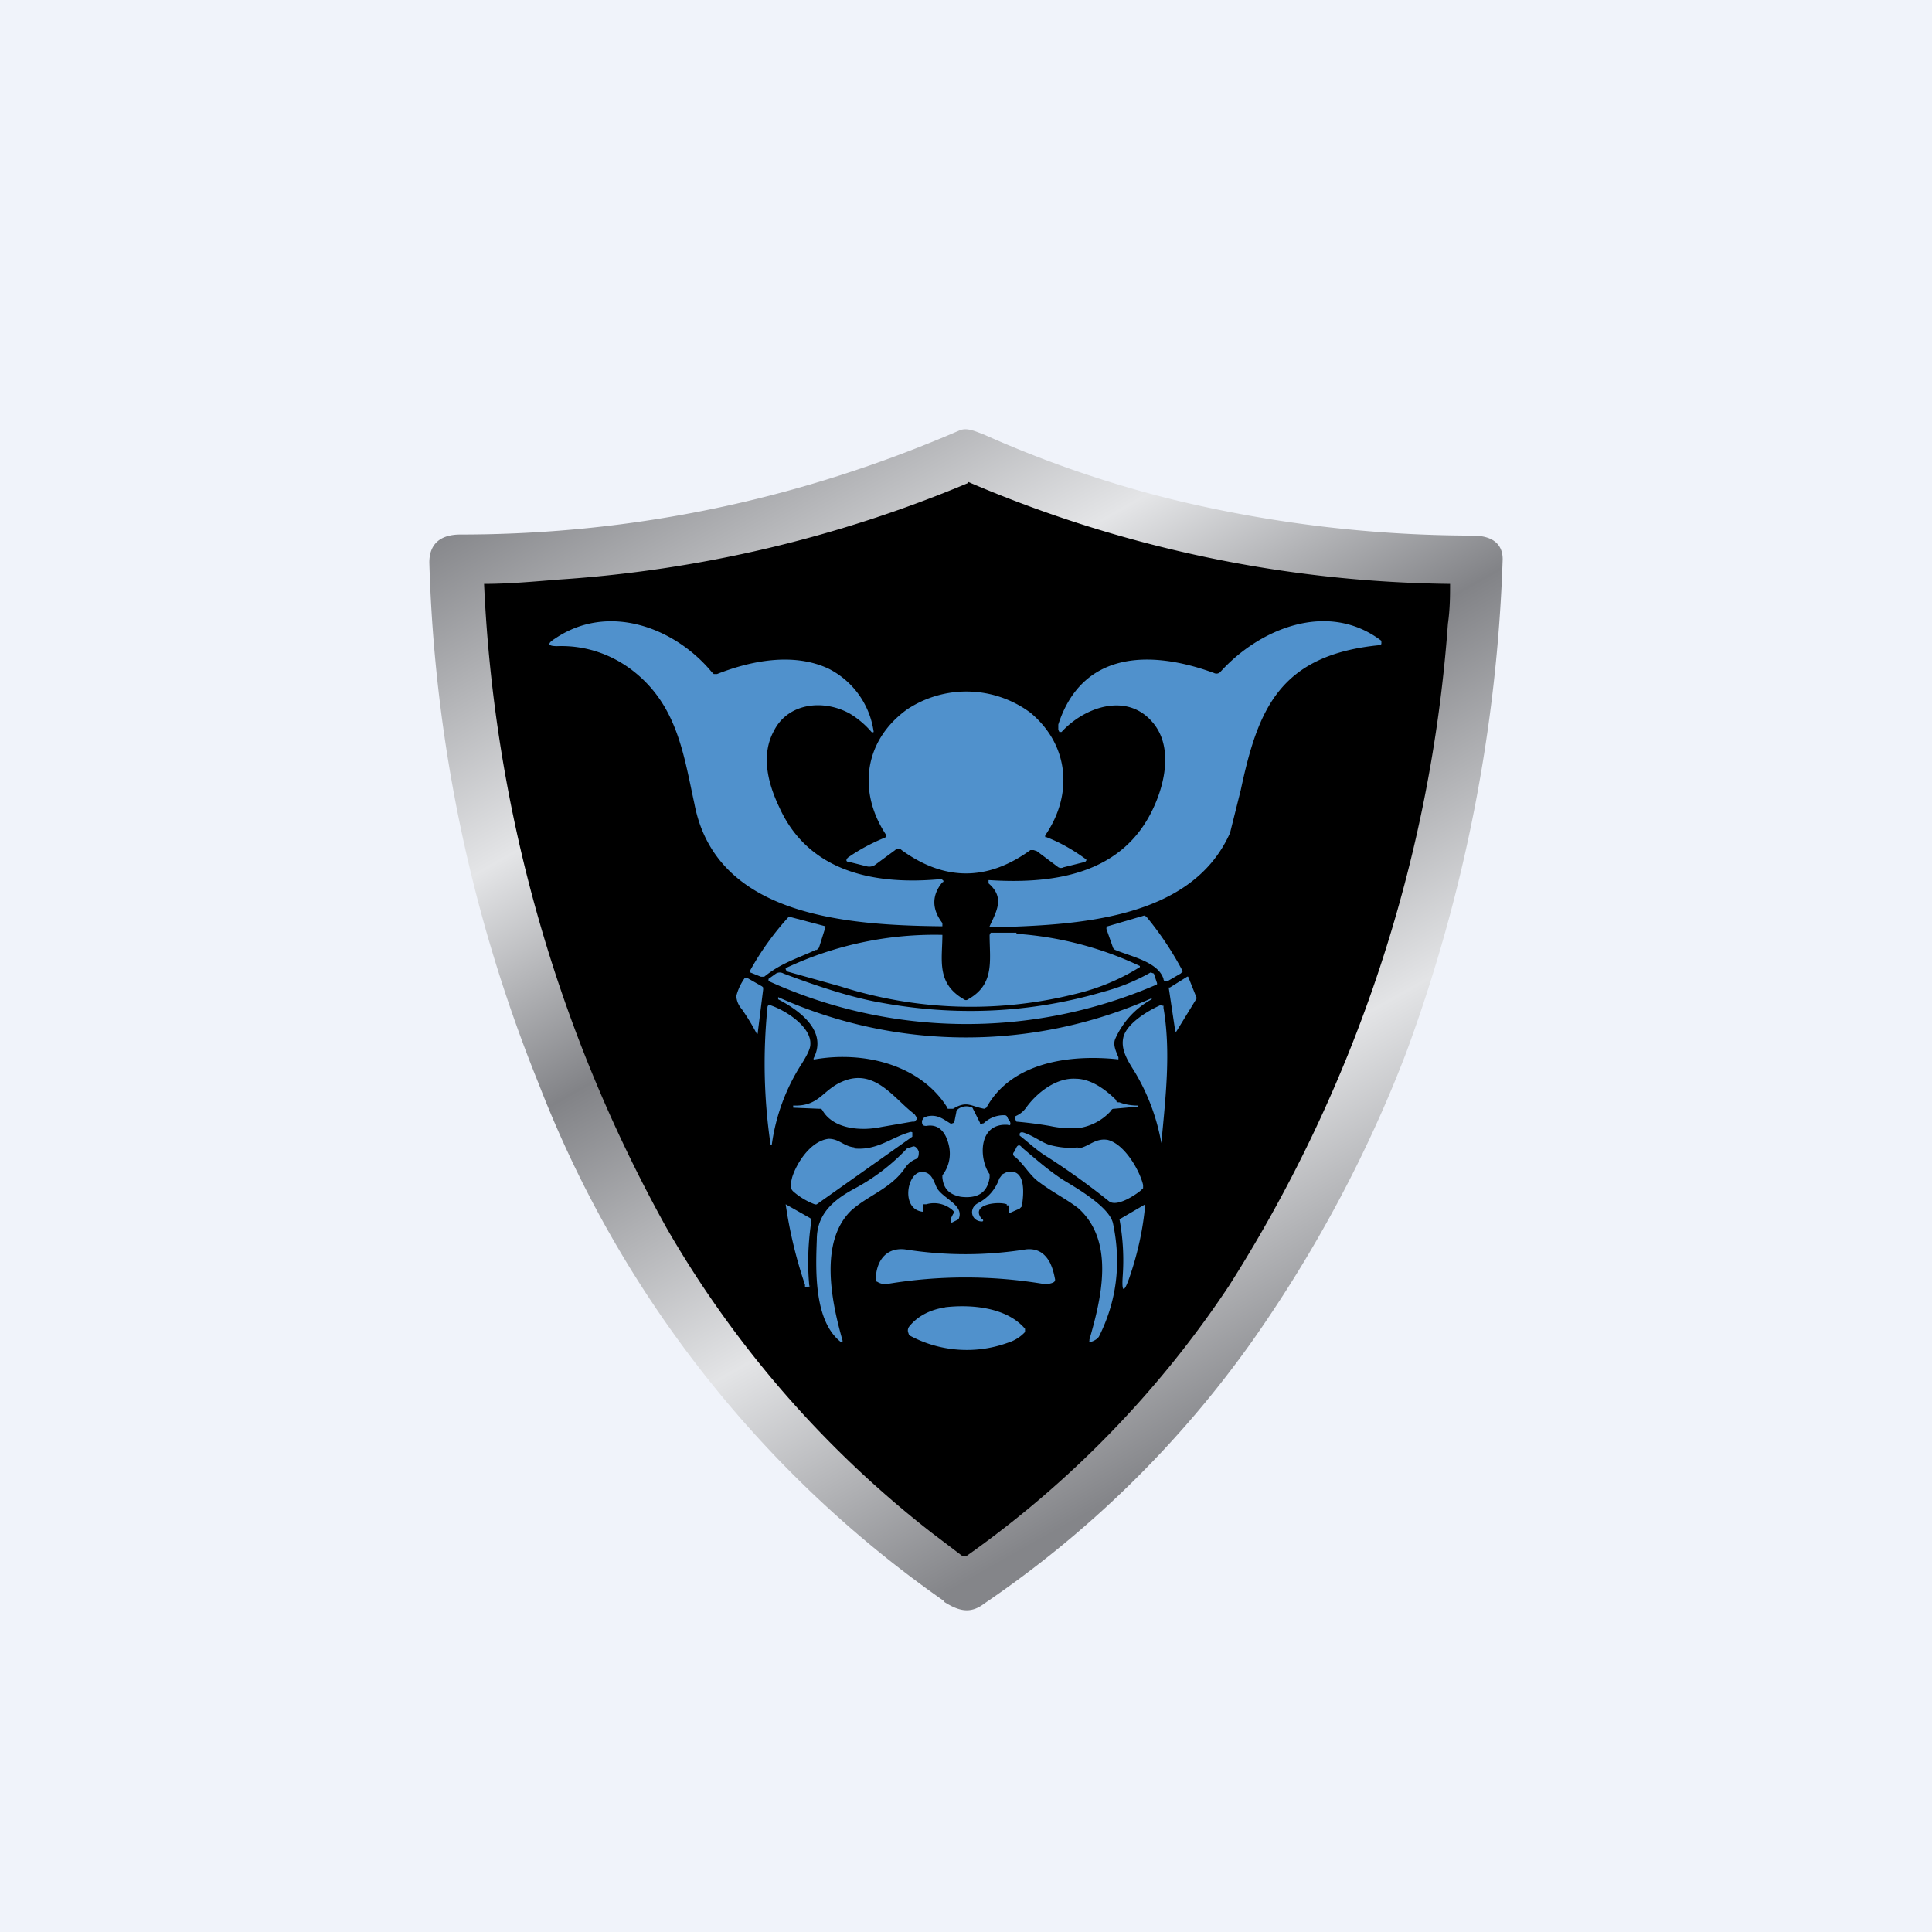 <?xml version="1.0" encoding="UTF-8" standalone="no"?><!-- by TradingView --><svg width="18" height="18" viewBox="0 0 18 18" xmlns="http://www.w3.org/2000/svg"><path fill="#F0F3FA" d="M0 0h18v18H0z"/><path d="M8.8 14.92a10.5 10.5 0 0 1-3.78-4.82A14 14 0 0 1 4 5.24c0-.17.1-.26.29-.26 1.62 0 3.17-.33 4.65-.97.07-.03.15.01.23.04.56.25 1.14.45 1.74.6a11.92 11.92 0 0 0 2.81.34c.16 0 .28.06.28.22a14.67 14.67 0 0 1-.9 4.6c-.36.94-.84 1.84-1.43 2.68a9.82 9.82 0 0 1-2.5 2.45c-.13.1-.24.07-.38-.02Z" fill="url(#adtfkm3gh)"/><path d="M9.02 4.49a11.72 11.72 0 0 0 4.49.95c0 .1 0 .23-.02.37a13.28 13.28 0 0 1-2.04 6.17A9.55 9.55 0 0 1 9 14.5h-.03l-.29-.22a9.79 9.79 0 0 1-2.47-2.84 13.6 13.6 0 0 1-1.7-6c.22 0 .45-.02.69-.04a11.87 11.87 0 0 0 3.82-.9Z"/><path d="M7.26 7.52c.27.6.88.73 1.51.67h.01v.01a.01.01 0 0 1 0 .02c-.1.12-.1.25 0 .38v.03h-.01c-.9-.01-2.1-.1-2.3-1.14-.1-.46-.16-.91-.56-1.23-.2-.16-.45-.25-.72-.24-.08 0-.1-.02-.02-.07.5-.34 1.12-.1 1.46.31l.02.02h.03c.33-.13.72-.2 1.04-.05a.78.78 0 0 1 .42.59.02.02 0 0 1-.02 0 .84.84 0 0 0-.2-.17c-.25-.14-.58-.1-.71.16-.12.22-.06.48.05.71ZM10.74 7.54c.12-.25.19-.6-.01-.82-.24-.27-.63-.13-.84.1h-.02l-.01-.02v-.05c.22-.68.85-.7 1.45-.48a.05.05 0 0 0 .06-.01c.36-.4 1-.67 1.5-.29V6l-.01.01c-.94.09-1.14.6-1.3 1.35l-.1.4c-.36.81-1.43.86-2.23.88h-.01v-.01c.07-.15.14-.27-.01-.4V8.2h.01c.63.04 1.24-.07 1.52-.66Z" fill="#5091CC"/><path d="M9.75 7.8c.13.05.25.12.36.2.02.01.01.02 0 .03l-.2.05a.05.05 0 0 1-.05 0l-.2-.15-.03-.01H9.6c-.4.29-.8.29-1.2 0a.04.04 0 0 0-.06 0l-.19.14a.1.1 0 0 1-.08.01l-.16-.04c-.03 0-.03-.02-.01-.04.1-.07.21-.13.33-.18.02 0 .03-.02.02-.04-.26-.4-.2-.87.2-1.16a1 1 0 0 1 1.15.03c.36.3.4.76.14 1.14a.02.02 0 0 0 0 .02h.01ZM7.6 8.85c-.17.08-.32.12-.48.25h-.03l-.1-.04a.02.02 0 0 1 0-.02 2.64 2.64 0 0 1 .36-.5l.34.09a.02.02 0 0 1 0 .01l-.06.19-.02.02ZM10.84 9.12c-.05-.16-.31-.21-.45-.27a.04.04 0 0 1-.02-.02l-.06-.17a.03.03 0 0 1 0-.02v-.01h.01l.34-.1.02.01a2.97 2.97 0 0 1 .34.51l-.02.02-.12.07c-.02.01-.04 0-.04-.02ZM9.47 8.7a3.2 3.2 0 0 1 1.15.3v.01a2 2 0 0 1-.6.25 4 4 0 0 1-2.19-.07l-.5-.14-.01-.02v-.01a3.25 3.25 0 0 1 1.46-.31c0 .23-.06.45.2.6a.03.03 0 0 0 .04 0c.25-.14.2-.36.2-.6l.01-.02h.24Z" fill="#5091CC"/><path d="M8.2 9.34c.7.13 1.4.1 2.08-.1.15-.04.3-.1.44-.18l.03.01.03.09v.01l-.02.01a4.45 4.45 0 0 1-3.6-.04v-.02l.07-.05a.07.07 0 0 1 .07 0c.37.14.67.23.9.27ZM6.86 9.28a.5.5 0 0 1 .08-.17h.02l.14.08.01.01v.02l-.05.4v.01h-.01a2.07 2.07 0 0 0-.14-.23.2.2 0 0 1-.05-.12ZM10.9 9.2l.16-.1a.01.01 0 0 1 .01 0l.08.2-.19.31a.01.01 0 0 1-.01 0l-.06-.4a.01.01 0 0 1 0-.01Z" fill="#5091CC"/><path d="M7.58 9.86c.13-.25-.12-.44-.33-.55v-.02a4.27 4.27 0 0 0 3.48.01v.01a.78.78 0 0 0-.34.37c-.02.05 0 .1.03.17v.02c-.46-.05-1 .03-1.23.45l-.02.01c-.12-.02-.16-.08-.29 0h-.05l-.01-.02c-.25-.39-.77-.52-1.23-.44h-.01Z" fill="#5091CC"/><path d="M10.58 10c-.06-.1-.15-.22-.11-.35.04-.12.22-.23.33-.28a.03.03 0 0 1 .03 0h.01v.02c.07.41.02.83-.02 1.26a1.94 1.94 0 0 0-.24-.65ZM7.47 9.91a1.85 1.85 0 0 0-.28.76h-.01a5.19 5.19 0 0 1-.03-1.28c0-.03.02-.03.04-.02.14.05.37.2.36.36 0 .04-.03.1-.08.18ZM7.63 10.33l-.24-.01v-.02c.24.01.27-.14.45-.22.31-.14.49.16.68.3l.02.03v.02l-.02.02H8.5l-.29.05c-.19.04-.45.02-.55-.16l-.01-.01h-.02ZM10.43 10.27c.05.02.11.03.17.03v.01l-.22.02c-.01 0-.02 0-.03.02a.5.5 0 0 1-.3.16.96.96 0 0 1-.27-.02 3.81 3.81 0 0 0-.31-.04l-.01-.02v-.03l.02-.01a.23.23 0 0 0 .08-.07c.1-.14.28-.28.46-.27.15 0 .29.11.38.2 0 .02.01.02.03.02ZM9.16 10.47a.27.27 0 0 1 .19-.08c.02 0 .03 0 .04.03l.02.03c.01.03 0 .04-.02.03-.28-.02-.27.32-.17.46v.03c-.02.14-.11.2-.27.18-.1-.02-.16-.07-.17-.18v-.02a.33.33 0 0 0 .06-.28c-.03-.13-.1-.2-.21-.18-.03 0-.04-.01-.04-.04v-.01l.02-.03.03-.01c.1-.02.15.03.22.07l.03-.01.02-.1c0-.02.01-.02.02-.03a.13.13 0 0 1 .13-.01l.07.14c0 .02.02.02.03 0ZM7.96 10.7c.21.02.34-.1.51-.15a.03.03 0 0 1 .03 0v.04l-.89.63a.03.03 0 0 1-.02 0 .65.65 0 0 1-.2-.12c-.04-.04-.02-.08-.01-.13.04-.13.17-.34.34-.36.1 0 .14.07.24.08ZM10.04 10.7c.1-.01.16-.1.28-.08.16.04.3.29.33.42v.03l-.02.02c-.06.05-.23.16-.3.1a6.64 6.64 0 0 0-.57-.41c-.1-.06-.17-.13-.26-.2v-.02l.01-.01h.02c.1.03.18.1.26.12.08.02.16.03.25.02ZM10.15 12.48c.11-.38.24-.91-.1-1.22-.1-.08-.24-.15-.36-.24-.09-.06-.14-.16-.23-.24-.02-.01-.03-.03-.01-.05l.02-.04c.01-.02.03-.03.05 0 .12.1.23.2.38.3.15.09.44.26.47.41.08.38.03.73-.13 1.05-.01.02-.04.04-.07.05a.01.01 0 0 1-.02-.01ZM7.95 11.26c-.33.29-.2.88-.1 1.23v.01h-.02c-.25-.2-.23-.68-.22-.95 0-.23.14-.36.34-.47.19-.1.36-.23.5-.38l.06-.02c.02 0 .04.02.05.05 0 .03 0 .06-.03.07a.22.22 0 0 0-.09.07c-.13.2-.34.26-.5.4Z" fill="#5091CC"/><path d="M8.6 11.24v.05c-.21-.02-.15-.36-.02-.37.1-.01.12.09.15.15.06.1.26.16.2.29l-.06.03h-.01v-.02a.02.02 0 0 1 0-.02l.02-.04a.02.02 0 0 0 0-.03.26.26 0 0 0-.25-.06H8.6v.02ZM9.38 11.22c-.08-.03-.35 0-.23.14a.01.01 0 0 1 0 .02c-.1 0-.13-.12-.04-.17a.4.4 0 0 0 .2-.23l.03-.04.04-.02c.18-.04.16.2.14.32l-.02.02-.09.04H9.4v-.07h-.02ZM7.55 11.98l-.02.01H7.5v-.02a4.2 4.2 0 0 1-.18-.75l.23.13.01.02c-.03.2-.04.4-.02.61ZM10.43 11.36l.24-.14c-.02.23-.07.46-.15.69-.05.14-.07.13-.06-.02a2.08 2.08 0 0 0-.03-.53ZM9.78 11.76c.03.06.04.11.05.16 0 .01 0 .02-.02.03a.18.18 0 0 1-.1.01 4.43 4.43 0 0 0-1.43 0c-.04.01-.08 0-.11-.02h-.01v-.02c0-.15.08-.3.27-.28.38.06.75.06 1.13 0 .1-.01.17.03.22.12ZM8.8 12.18c.25-.03.58 0 .75.2v.03a.36.36 0 0 1-.16.1 1.12 1.12 0 0 1-.92-.07l-.01-.03a.06.06 0 0 1 .01-.05c.08-.1.2-.16.34-.18Z" fill="#5091CC"/><defs><linearGradient id="adtfkm3gh" x1="4" y1="4.82" x2="9.46" y2="14.48" gradientUnits="userSpaceOnUse"><stop stop-color="#808185"/><stop offset=".28" stop-color="#E4E5E7"/><stop offset=".48" stop-color="#828387"/><stop offset=".75" stop-color="#E3E4E6"/><stop offset="1" stop-color="#848589"/></linearGradient></defs></svg>